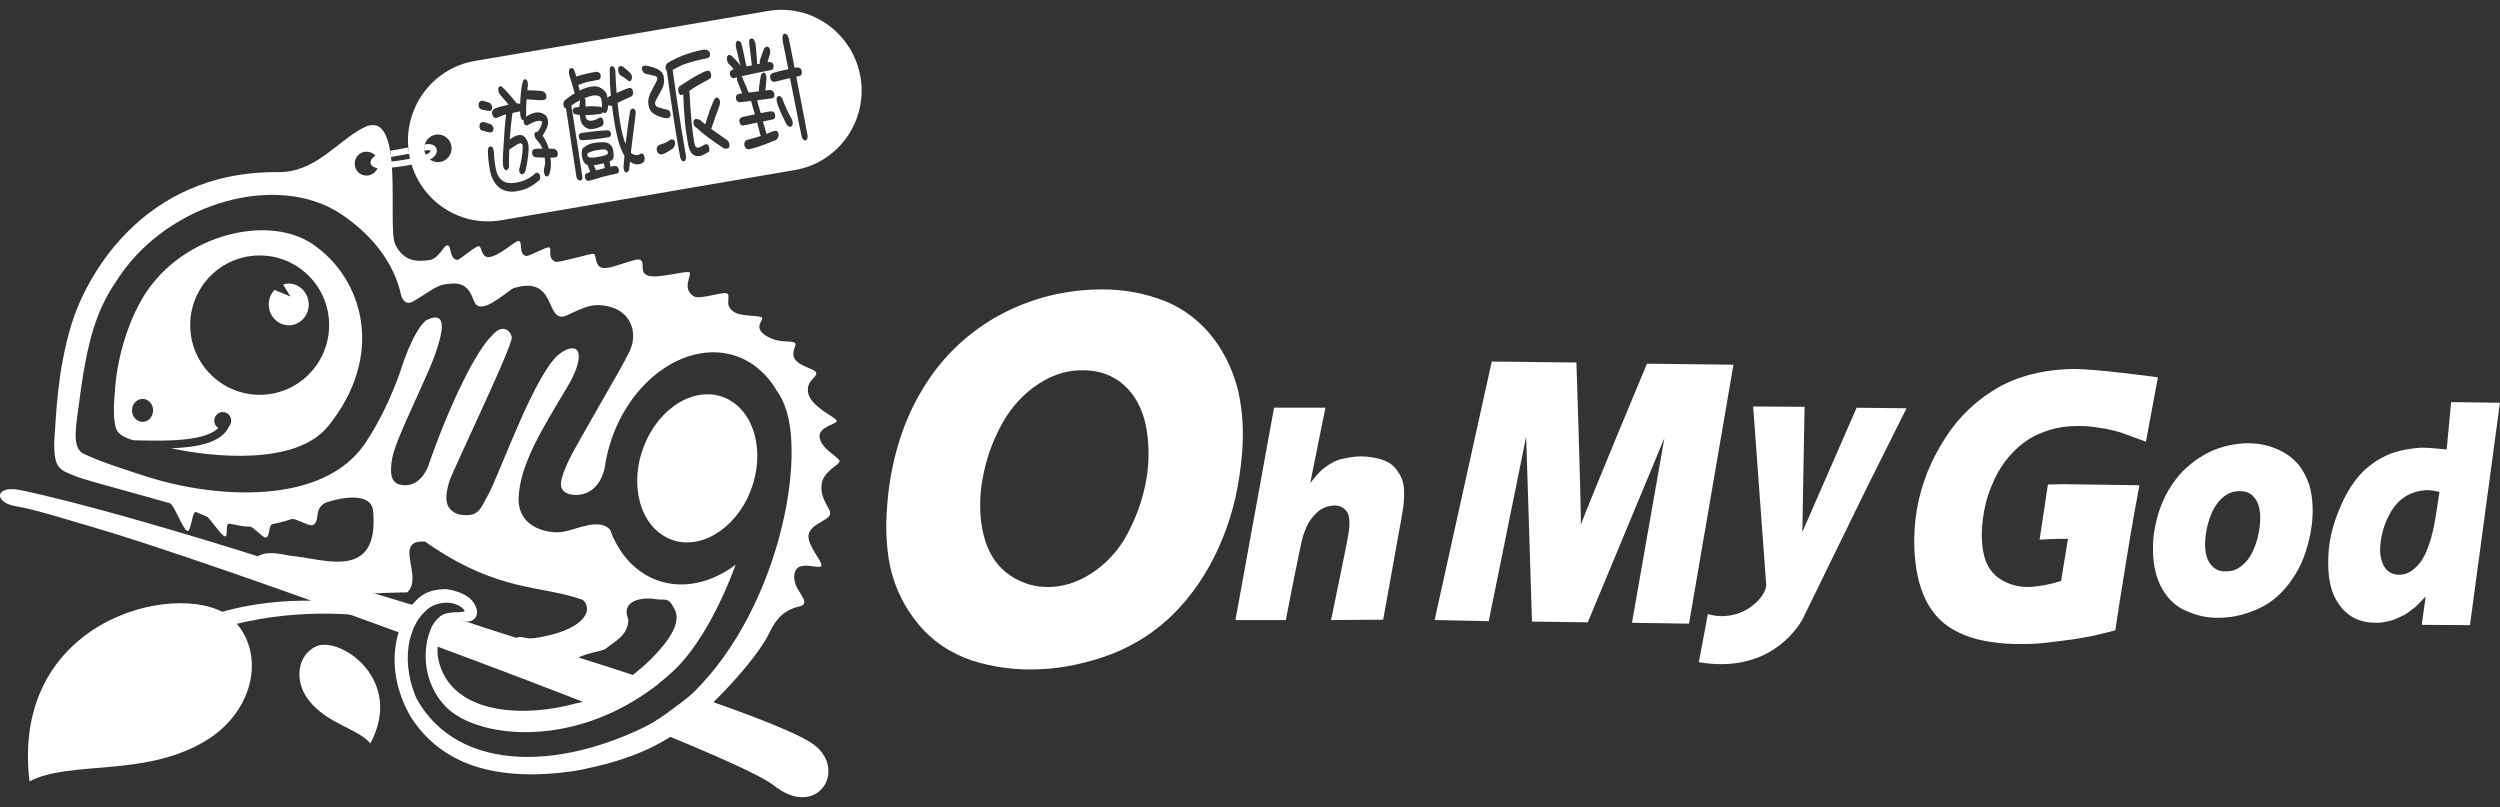 <svg width="127" height="41" viewBox="0 0 127 41" fill="none" xmlns="http://www.w3.org/2000/svg">
<rect x="0" y="0" width="127" height="41" fill="#333333" stroke="none"/>
<g clip-path="url(#clip0_116_10286)">
<path d="M55.514 14.714C56.671 14.654 57.764 14.805 58.792 15.153C59.832 15.492 60.693 16.079 61.414 16.904C62.112 17.722 62.594 18.684 62.883 19.788C63.143 20.874 63.219 22.141 63.04 23.593C62.87 25.119 62.495 26.531 61.903 27.828C61.328 29.109 60.567 30.223 59.646 31.155C58.722 32.084 57.651 32.761 56.475 33.224C55.268 33.676 54.058 33.945 52.818 33.998C51.598 34.059 50.435 33.891 49.358 33.549C48.284 33.183 47.38 32.583 46.652 31.708C45.931 30.833 45.456 29.857 45.216 28.767C44.994 27.681 44.967 26.467 45.123 25.099C45.349 23.124 45.914 21.36 46.828 19.834C47.729 18.309 48.949 17.081 50.488 16.169C52.031 15.277 53.719 14.788 55.521 14.711L55.514 14.714ZM54.846 18.808C54.025 18.838 53.244 19.13 52.516 19.67C51.778 20.207 51.173 20.944 50.721 21.877C50.255 22.802 49.973 23.778 49.84 24.814C49.737 25.786 49.8 26.658 50.039 27.429C50.276 28.214 50.698 28.814 51.326 29.24C51.944 29.649 52.629 29.854 53.383 29.817C54.178 29.783 54.949 29.502 55.684 28.962C56.398 28.442 57.017 27.718 57.442 26.785C57.897 25.863 58.177 24.898 58.3 23.902C58.403 22.939 58.336 22.054 58.12 21.249C57.871 20.435 57.469 19.828 56.9 19.398C56.328 18.979 55.647 18.778 54.843 18.812L54.846 18.808Z" fill="white"/>
<path d="M114.083 22.52C114.625 22.5 115.147 22.594 115.622 22.792C116.094 22.986 116.49 23.265 116.795 23.644C117.085 24.036 117.307 24.485 117.4 25.005C117.497 25.525 117.51 26.075 117.434 26.698C117.36 27.272 117.217 27.828 117.005 28.375C116.795 28.908 116.49 29.418 116.091 29.884C115.672 30.367 115.186 30.739 114.605 30.974C114.036 31.225 113.455 31.359 112.84 31.379C112.261 31.406 111.743 31.312 111.258 31.114C110.766 30.944 110.38 30.662 110.078 30.27C109.782 29.897 109.576 29.418 109.469 28.905C109.353 28.358 109.353 27.781 109.403 27.191C109.489 26.581 109.635 26.021 109.875 25.468C110.111 24.918 110.437 24.418 110.862 23.962C111.284 23.533 111.786 23.177 112.335 22.916C112.913 22.668 113.491 22.544 114.083 22.514V22.52ZM113.734 24.951C113.461 24.951 113.189 25.055 112.963 25.233C112.703 25.441 112.514 25.709 112.354 26.055C112.205 26.413 112.099 26.792 112.049 27.205C111.972 27.808 112.039 28.274 112.238 28.579C112.448 28.908 112.74 29.056 113.102 29.022C113.388 29.022 113.641 28.942 113.887 28.734C114.123 28.549 114.332 28.274 114.485 27.905C114.645 27.547 114.748 27.148 114.794 26.739C114.834 26.403 114.834 26.091 114.771 25.82C114.714 25.538 114.598 25.337 114.415 25.159C114.233 25.012 114.02 24.941 113.734 24.951Z" fill="white"/>
<path d="M62.76 31.5L64.722 20.71H67.331L66.56 24.539C66.56 24.539 66.869 24.15 66.982 24.036C67.085 23.925 67.195 23.828 67.321 23.734C67.434 23.644 67.554 23.573 67.677 23.509C67.796 23.436 67.939 23.375 68.085 23.332C68.245 23.295 68.408 23.265 68.587 23.231C68.763 23.201 68.95 23.184 69.136 23.184C69.505 23.184 69.841 23.245 70.15 23.332C70.482 23.429 70.738 23.593 70.934 23.848C71.14 24.113 71.266 24.381 71.31 24.7C71.34 25.005 71.336 25.337 71.293 25.719C71.266 25.857 71.203 26.269 71.203 26.269L70.266 31.48L67.617 31.5C67.617 31.5 68.458 27.47 68.518 27.024C68.584 26.531 68.558 26.179 68.418 25.991C68.272 25.783 68.069 25.679 67.79 25.679C67.547 25.679 67.314 25.753 67.098 25.88C66.915 25.991 66.763 26.175 66.586 26.387C66.44 26.574 66.32 26.863 66.194 27.228C66.055 27.684 65.32 31.5 65.32 31.5H62.754H62.76Z" fill="white"/>
<path d="M72.879 31.5L75.781 18.366L80.082 18.416C80.082 18.416 80.308 25.176 80.308 26.655C80.67 25.645 83.665 18.476 83.665 18.476L88.059 18.527L85.802 31.681L82.904 31.638L84.552 22.249L80.66 31.614L77.825 31.577L77.529 22.178L75.628 31.554L72.882 31.497L72.879 31.5Z" fill="white"/>
<path d="M94.318 20.71L91.559 27.027L91.672 20.666L89.06 20.649L89.725 29.733C89.665 30.464 88.352 31.664 86.76 31.195L86.301 33.639C89.761 34.23 91.264 32.03 91.589 31.416L94.84 24.764L96.851 20.74L94.322 20.713L94.318 20.71Z" fill="white"/>
<path d="M119.591 31.393C119.94 31.574 120.329 31.638 120.748 31.638C120.99 31.638 121.246 31.581 121.485 31.52C121.718 31.443 121.938 31.336 122.167 31.225C122.373 31.088 122.556 30.957 122.712 30.826C122.838 30.685 123.024 30.521 123.224 30.303L123.024 31.741L125.474 31.758L126.997 20.458L124.517 20.428L124.291 22.835C124.291 22.835 123.38 22.735 123.005 22.742C122.459 22.772 121.934 22.869 121.432 23.05C120.95 23.245 120.482 23.536 120.053 23.942C119.621 24.371 119.238 24.951 118.929 25.659C118.607 26.383 118.391 27.101 118.308 27.852C118.258 28.375 118.258 28.871 118.318 29.354C118.391 29.837 118.524 30.256 118.747 30.591C118.969 30.947 119.255 31.212 119.591 31.393ZM120.934 27.547C120.987 27.117 121.107 26.685 121.333 26.239C121.542 25.796 121.818 25.474 122.134 25.263C122.459 25.035 122.838 24.928 123.277 24.898C123.483 24.898 123.699 24.935 123.925 24.992C123.796 25.853 123.699 26.524 123.59 26.977C123.487 27.426 123.35 27.815 123.197 28.157C123.028 28.502 122.842 28.74 122.612 28.915C122.393 29.106 122.137 29.197 121.911 29.197C121.688 29.21 121.489 29.149 121.306 29.005C121.143 28.868 121.023 28.657 120.97 28.405C120.894 28.157 120.894 27.862 120.937 27.553L120.934 27.547Z" fill="white"/>
<path d="M104.935 24.596L104.034 24.613L103.612 27.413L104.44 27.376C104.516 27.376 104.706 27.376 105.052 27.376L104.703 29.515C104.121 29.699 103.612 29.783 103.137 29.817C102.572 29.837 102.087 29.706 101.651 29.445C101.242 29.193 100.95 28.804 100.807 28.278C100.667 27.751 100.637 27.151 100.72 26.47C100.79 25.82 100.95 25.183 101.216 24.582C101.472 23.969 101.804 23.449 102.233 23.003C102.665 22.55 103.137 22.215 103.669 22.007C104.227 21.776 104.776 21.659 105.344 21.648C105.59 21.628 105.833 21.648 106.105 21.659C106.371 21.682 106.674 21.739 106.97 21.783C107.275 21.843 107.548 21.91 107.777 21.984C108 22.061 109.014 22.44 109.014 22.44L109.622 19.167C109.622 19.167 106.308 18.708 105.168 18.745C103.572 18.805 102.259 19.184 101.186 19.881C100.102 20.569 99.231 21.498 98.57 22.658C97.882 23.818 97.466 25.055 97.303 26.387C97.22 27.195 97.22 27.983 97.327 28.734C97.426 29.475 97.632 30.129 97.928 30.665C98.228 31.195 98.62 31.617 99.125 31.926C99.637 32.234 100.222 32.452 100.893 32.57C101.571 32.694 102.266 32.734 102.987 32.714C103.41 32.714 103.908 32.66 104.463 32.587C105.035 32.523 105.524 32.456 105.923 32.372C106.338 32.312 106.84 32.174 107.458 32.023C107.581 31.185 107.774 29.931 108.043 28.305C108.266 26.916 108.582 25.166 108.681 24.65L104.935 24.599V24.596Z" fill="white"/>
<path d="M1.851 38.867C2.759 37.757 6.668 29.354 17.886 30.648C19.223 30.699 19.602 30.749 19.748 30.799C19.891 30.846 19.891 31.379 19.655 31.42C19.416 31.473 8.586 28.962 1.851 38.867Z" fill="white"/>
<path d="M11.817 31.456C9.653 29.331 0.475 31.135 1.499 39.692C3.587 38.612 7.243 39.491 10.351 37.69C12.92 36.201 13.555 33.16 11.817 31.456Z" fill="white"/>
<path d="M16.075 32.828C17.255 32.315 20.559 34.488 18.814 37.764C18.166 36.996 16.6 36.775 15.676 35.561C14.902 34.558 15.131 33.244 16.075 32.828Z" fill="white"/>
<path d="M19.818 7.662L19.867 7.974L20.782 7.807L20.738 7.491L19.818 7.662Z" fill="white"/>
<path d="M21.573 7.34C21.573 7.34 21.553 7.387 21.553 7.491C21.546 7.542 21.546 7.572 21.553 7.652C21.722 7.602 21.865 7.642 21.879 7.659C21.879 7.672 21.862 7.716 21.779 7.776C21.456 8.018 19.572 8.299 19.213 8.236C19.196 8.229 19.193 8.226 19.176 8.219C19.186 8.219 19.226 8.172 19.236 8.169C19.236 8.169 19.226 8.108 19.196 8.014C19.176 7.927 19.14 7.877 19.14 7.877C19.013 7.934 18.8 8.092 18.827 8.279C18.85 8.464 19.073 8.524 19.153 8.541C19.552 8.611 21.543 8.343 21.965 8.028C22.264 7.807 22.194 7.589 22.164 7.522C22.071 7.337 21.862 7.294 21.576 7.337L21.573 7.34Z" fill="white"/>
<path d="M37.093 20.341C35.683 19.516 33.788 20.391 32.871 22.299C31.944 24.204 32.339 26.42 33.755 27.245C35.161 28.07 37.049 27.191 37.977 25.29C38.894 23.382 38.498 21.169 37.093 20.344V20.341Z" fill="white"/>
<path d="M42.654 23.442C42.67 23.238 41.693 22.815 41.633 22.192C41.593 21.682 42.464 21.565 42.507 21.39C42.537 21.223 41.184 20.689 41.055 19.955C40.952 19.375 41.414 19.224 41.464 19C41.5 18.778 41.048 18.741 40.613 18.463C39.974 18.054 40.543 17.547 40.38 17.417C40.224 17.289 39.662 17.437 39.074 17.145C38.199 16.706 38.751 16.324 38.721 16.153C38.675 15.992 37.717 16.112 37.295 15.851C36.773 15.526 37.122 15.11 36.963 14.929C36.803 14.754 35.55 15.257 35.238 15.049C34.599 14.63 35.184 13.946 35.022 13.836C34.859 13.722 33.297 14.214 32.848 13.976C32.482 13.779 32.775 13.353 32.539 13.205C32.299 13.061 31.016 13.718 30.591 13.604C30.172 13.49 30.335 12.907 30.135 12.893C29.939 12.893 28.397 13.349 28.231 13.299C27.769 13.152 28.071 12.565 27.878 12.565C27.686 12.565 26.884 13.021 26.735 13.004C26.339 12.954 26.555 12.273 26.359 12.239C26.177 12.203 25.329 13.061 24.8 13.061C24.451 13.061 24.488 12.548 24.332 12.508C24.175 12.467 23.351 13.222 23.218 13.202C22.826 13.145 22.946 12.531 22.753 12.467C22.56 12.404 22.39 13.021 21.882 13.202C21.227 13.296 20.559 13.339 20.09 12.444C19.622 11.549 20.669 5.278 18.408 6.516C17.042 7.26 15.992 8.766 14.124 8.745C7.107 8.685 4.301 14.271 3.636 16.458C2.895 18.895 2.855 21.105 2.752 22.503C2.752 23.905 3.061 23.868 4.025 24.261C4.67 24.479 7.509 25.236 8.639 25.568C8.852 25.662 9.277 26.863 9.51 26.97C9.716 27.061 9.753 25.914 9.962 26.014C10.135 26.088 10.314 26.165 10.494 26.239C10.683 26.326 11.212 27.191 11.418 27.242C11.611 27.302 11.428 26.574 11.637 26.601C11.97 26.651 12.355 26.769 12.698 26.752C12.861 26.752 13.349 27.319 13.495 27.309C13.731 27.285 13.625 26.668 13.851 26.621C14.184 26.558 14.506 26.474 14.812 26.37C15.005 26.309 15.703 26.752 15.879 26.675C16.291 26.497 15.919 25.9 16.494 25.558C16.577 25.508 18.737 24.77 18.95 25.9C19.306 29.602 16.387 28.355 14.755 28.234C13.898 28.06 13.489 28.026 13.05 28.281C13.07 28.305 13.193 28.415 13.758 28.593C14.4 28.761 15.048 28.989 15.709 29.243C16.002 29.411 15.975 30.139 15.726 30.226C15.586 30.454 15.835 30.648 16.244 30.615C17.291 30.484 17.122 30.139 20.685 30.092C21.543 29.317 19.924 27.402 21.593 27.513C25.322 30.139 27.569 29.709 29.62 30.481C30.202 31.067 29.557 32.053 27.187 32.412C26.612 32.503 26.432 32.211 26.19 32.459C25.954 32.691 26.549 32.768 27.014 32.915C27.376 33.019 27.39 33.049 27.559 33.096C28.513 33.351 26.931 34.002 27.29 34.263C27.589 34.478 28.45 34.169 29.065 33.602C29.683 33.123 30.561 33.133 30.8 32.932C31.152 32.63 31.93 32.288 31.917 31.47C31.512 30.497 32.628 30.333 33.243 30.427C33.825 30.531 33.918 30.266 34.274 30.953C34.573 31.524 34.151 32.295 33.483 33.042C32.492 34.196 30.657 35.504 29.188 35.749C26.791 36.413 23.155 36.372 22.341 33.777C21.875 32.358 22.892 31.289 23.507 31.527C23.973 31.708 24.381 31.349 24.182 30.846C23.936 30.199 23.142 29.991 22.636 29.924C21.789 29.964 21.383 30.152 20.825 30.856C19.449 33.076 20.173 35.225 20.858 36.402C22.404 38.834 25.159 39.736 29.125 39.175C32.412 38.592 33.808 37.62 34.766 36.962C35.829 36.225 38.406 33.596 39.1 32.114C39.778 30.665 40.729 30.93 40.835 30.675C40.988 30.33 40.2 29.86 40.37 29.099C40.543 28.402 41.66 28.968 41.726 28.74C41.786 28.516 40.992 27.691 41.075 27.174C41.164 26.641 41.989 26.477 42.145 26.182C42.308 25.894 41.693 25.501 41.73 24.686C41.763 23.942 42.634 23.64 42.654 23.429V23.442ZM18.618 7.703C18.96 7.703 19.223 7.981 19.223 8.313C19.223 8.645 18.957 8.92 18.618 8.92C18.279 8.92 18.019 8.648 18.019 8.313C18.019 7.978 18.285 7.703 18.618 7.703ZM33.785 36.389C28.736 39.236 23.285 39.32 21.161 35.49C20.217 33.301 20.895 31.319 22.005 30.762C23.022 30.33 23.674 30.987 23.594 31.058C23.225 31.175 22.557 30.947 22.148 31.55C21.373 32.6 21.373 34.659 22.706 35.96C24.381 37.589 29.816 38.183 34.26 34.038C35.514 32.818 36.591 30.793 37.375 28.687C35.939 29.767 34.217 30.031 32.801 29.203C31.96 28.707 31.349 27.892 30.99 26.906C30.464 26.309 29.324 26.876 28.683 26.997C28.084 27.154 26.286 26.936 26.346 25.28C26.413 23.613 27.509 21.84 28.796 19.697C29.816 17.997 29.437 17.293 28.497 17.92C27.2 18.782 25.349 24.217 24.744 25.236C24.381 25.9 24.282 26.299 23.314 26.132C22.44 25.863 22.673 25.025 22.806 24.515C22.939 24.006 25.96 17.776 25.997 17.159C25.997 16.897 25.578 16.344 24.986 17.055C24.219 17.786 22.896 20.374 21.739 23.714C21.739 23.714 21.33 24.857 20.316 24.619C19.881 24.512 19.781 24.083 19.924 23.278C20.117 22.192 21.879 18.882 22.228 17.621C22.869 15.663 21.902 16.153 21.672 16.263C21.44 16.384 20.895 17.088 20.3 18.969C20.3 18.969 19.738 20.619 18.847 22.051C18.747 22.208 18.651 22.376 18.545 22.527C16.391 25.702 10.946 25.307 7.569 24.247C6.568 23.929 5.036 23.446 4.188 23.02C3.643 22.671 3.862 21.645 4.042 20.287C4.507 16.682 5.099 15.469 6.043 14.074C8.639 10.224 14.114 8.766 17.288 10.851C18.834 11.871 20.027 13.309 20.386 15.043C20.516 15.361 20.705 15.472 20.978 15.318C22.051 14.694 22.151 14.432 23.009 14.402C23.86 14.365 23.973 15.12 24.126 15.391C24.465 15.988 25.575 14.956 26.064 14.647C28.314 13.943 27.666 16.35 28.699 16.062C29.56 15.693 30.056 15.311 31.046 15.603C32.05 15.891 32.419 16.917 31.983 17.846C31.551 18.771 29.215 22.661 28.849 23.479C28.487 24.304 28.264 24.901 28.905 25.096C29.338 25.22 30.368 25.189 30.71 23.815C30.82 23.023 31.049 22.225 31.415 21.454C32.861 18.466 35.829 17.091 38.033 18.379C38.11 18.423 38.179 18.466 38.253 18.517C38.263 18.527 38.279 18.543 38.299 18.553C38.349 18.59 38.395 18.624 38.449 18.664C38.462 18.678 38.482 18.688 38.492 18.704C38.538 18.738 38.588 18.782 38.638 18.825C38.648 18.832 38.651 18.849 38.671 18.859C38.718 18.906 38.768 18.953 38.818 19.003C38.828 19.009 38.838 19.016 38.844 19.02C38.894 19.077 38.944 19.134 38.987 19.187C38.994 19.187 39.001 19.197 39.007 19.204C39.05 19.268 39.107 19.325 39.15 19.388C39.157 19.392 39.157 19.395 39.163 19.395C39.263 19.533 39.356 19.677 39.439 19.821C39.655 20.099 39.831 20.465 39.971 20.924C40.945 24.264 39.017 32.721 33.779 36.389H33.785Z" fill="white"/>
<path d="M14.669 14.406C14.569 14.406 14.473 14.426 14.383 14.453L14.758 15.066L13.944 14.727C13.765 14.919 13.652 15.18 13.652 15.472C13.652 16.055 14.114 16.525 14.672 16.525C15.231 16.525 15.683 16.052 15.683 15.472C15.683 14.892 15.234 14.406 14.672 14.406H14.669Z" fill="white"/>
<path d="M15.882 12.4C13.625 10.881 9.43 11.894 7.462 14.795C6.575 16.099 6.003 18.01 5.864 19.526C5.76 20.653 5.751 21.29 5.893 21.759C5.99 22.058 6.329 22.235 6.761 22.363L7.08 22.373C8.44 22.4 10.391 22.433 11.095 21.742C10.959 21.665 10.886 21.531 10.886 21.37C10.886 21.129 11.079 20.934 11.315 20.934C11.551 20.934 11.747 21.129 11.747 21.37C11.747 21.471 11.707 21.565 11.651 21.635C11.275 22.5 10.012 22.728 8.689 22.772C10.68 23.201 15.008 23.701 16.673 21.648C19.602 18.02 18.438 14.131 15.879 12.4H15.882ZM7.25 21.43C6.95 21.43 6.708 21.176 6.708 20.847C6.708 20.518 6.95 20.264 7.25 20.264C7.549 20.264 7.778 20.529 7.778 20.847C7.778 21.166 7.542 21.43 7.25 21.43ZM13.193 20.056C11.245 20.056 9.663 18.473 9.663 16.515C9.663 14.556 11.245 12.977 13.193 12.977C15.141 12.977 16.72 14.563 16.72 16.515C16.72 18.466 15.144 20.056 13.193 20.056Z" fill="white"/>
<path d="M21.706 30.957C19.216 30.199 15.872 29.223 14.805 28.831C13.309 28.284 5.312 25.796 1.044 24.898C-0.286 24.626 -0.312 25.531 0.781 25.712C1.881 25.9 3.53 26.437 4.65 26.759C7.695 27.637 14.247 29.911 20.855 32.342C20.881 32.238 20.978 31.872 21.151 31.581C21.343 31.252 21.676 30.98 21.709 30.957H21.706Z" fill="white"/>
<path d="M41.374 37.851C40.626 37.267 38.063 36.292 35.125 35.282C35.091 35.313 34.842 35.524 34.038 36.114C33.25 36.694 32.858 36.879 32.785 36.912C36.198 38.294 38.691 39.404 39.31 39.9C41.497 41.64 43.056 39.162 41.374 37.848V37.851Z" fill="white"/>
<path d="M32.409 35.45C33.2 34.961 33.429 34.746 33.459 34.719C29.431 33.378 25.196 32.1 24.116 31.721C23.743 31.591 23.192 31.416 22.54 31.212C22.513 31.225 22.134 31.41 21.912 31.886C21.746 32.315 21.696 32.563 21.682 32.647C24.963 33.861 28.224 35.098 31.036 36.215H31.026C31.026 36.215 31.668 35.869 32.402 35.453L32.409 35.45Z" fill="white"/>
<path d="M43.714 3.917C43.328 1.684 41.231 0.178 39.024 0.557L24.109 3.099C21.902 3.481 20.406 5.597 20.782 7.833C21.157 10.067 23.258 11.569 25.468 11.187L40.38 8.638C42.594 8.263 44.09 6.147 43.714 3.914V3.917ZM22.181 8.232C21.805 8.199 21.513 7.857 21.553 7.471C21.583 7.089 21.928 6.797 22.311 6.837C22.693 6.871 22.976 7.213 22.939 7.599C22.902 7.988 22.567 8.269 22.181 8.236V8.232ZM24.471 5.117C24.491 5.111 24.541 5.124 24.624 5.147C24.727 5.174 24.774 5.188 24.79 5.194C24.907 5.225 24.973 5.298 25.003 5.416C25.016 5.533 24.977 5.614 24.873 5.64C24.837 5.64 24.714 5.62 24.518 5.577C24.415 5.563 24.345 5.506 24.315 5.399C24.298 5.248 24.345 5.147 24.471 5.117ZM24.518 6.197C24.518 6.197 24.588 6.197 24.681 6.224C24.777 6.257 24.84 6.284 24.857 6.284C24.97 6.318 25.043 6.395 25.066 6.506C25.08 6.63 25.033 6.707 24.937 6.727C24.897 6.737 24.77 6.713 24.558 6.65C24.448 6.64 24.392 6.586 24.358 6.482C24.345 6.318 24.392 6.221 24.518 6.194V6.197ZM24.893 7.441C24.99 7.428 25.056 7.491 25.076 7.636C25.09 7.686 25.099 7.807 25.106 7.998C25.129 8.216 25.149 8.38 25.176 8.504C25.226 8.826 25.342 9.051 25.525 9.178C25.684 9.302 25.927 9.329 26.25 9.272C26.562 9.218 26.835 9.094 27.074 8.91C27.14 8.836 27.21 8.792 27.25 8.776C27.346 8.769 27.413 8.816 27.433 8.93C27.459 9.064 27.433 9.155 27.34 9.198C27.027 9.463 26.708 9.631 26.386 9.684L26.24 9.718C25.937 9.768 25.668 9.725 25.412 9.564C25.136 9.372 24.96 9.054 24.88 8.605L24.867 8.511C24.824 8.299 24.794 8.018 24.784 7.666C24.784 7.538 24.814 7.461 24.893 7.444V7.441ZM25.415 4.376C25.485 4.366 25.724 4.604 26.127 5.101C26.173 5.137 26.21 5.188 26.23 5.248C26.313 5.241 26.373 5.255 26.422 5.292C26.422 5.238 26.426 5.171 26.432 5.101C26.462 4.604 26.509 4.296 26.555 4.165C26.579 4.081 26.615 4.034 26.665 4.028C26.745 4.017 26.788 4.078 26.811 4.199C26.821 4.279 26.821 4.376 26.795 4.507C26.795 4.537 26.788 4.557 26.788 4.584C26.855 4.584 26.958 4.588 27.094 4.594C27.35 4.608 27.506 4.621 27.543 4.628C27.662 4.668 27.735 4.735 27.755 4.846C27.779 4.98 27.732 5.05 27.629 5.077C27.519 5.101 27.227 5.084 26.752 5.044C26.728 5.298 26.725 5.567 26.728 5.862V5.935C26.855 5.828 27.017 5.758 27.214 5.718C27.346 5.694 27.476 5.718 27.593 5.778C27.726 5.838 27.802 5.942 27.828 6.08L27.835 6.153C27.872 6.318 27.779 6.563 27.563 6.894C27.582 6.925 27.613 6.962 27.629 6.998C27.735 7.149 27.815 7.334 27.875 7.548C28.021 7.555 28.111 7.558 28.144 7.558C28.244 7.595 28.317 7.659 28.334 7.756C28.35 7.887 28.317 7.968 28.227 7.994C28.174 8.004 28.091 8.008 27.962 8.011C27.995 8.232 27.995 8.437 27.962 8.628C27.932 8.839 27.875 8.95 27.802 8.963C27.722 8.977 27.669 8.916 27.646 8.796C27.619 8.692 27.626 8.611 27.646 8.541C27.682 8.413 27.699 8.303 27.692 8.192C27.686 8.132 27.682 8.071 27.672 8.008C27.539 8.008 27.39 8.001 27.217 7.988C27.12 7.978 27.051 7.921 27.034 7.823C27.011 7.672 27.057 7.592 27.17 7.568C27.224 7.552 27.35 7.545 27.556 7.552C27.496 7.404 27.41 7.27 27.29 7.133C27.214 7.059 27.164 6.975 27.154 6.888C27.14 6.78 27.17 6.717 27.253 6.697C27.273 6.687 27.3 6.697 27.32 6.697C27.483 6.445 27.556 6.284 27.536 6.197C27.523 6.14 27.436 6.123 27.273 6.153C27.18 6.17 27.087 6.207 26.988 6.261C26.891 6.321 26.821 6.351 26.768 6.365C26.682 6.378 26.628 6.328 26.609 6.224C26.599 6.18 26.599 6.147 26.599 6.106C26.515 6.103 26.462 6.029 26.439 5.885C26.426 5.828 26.422 5.748 26.422 5.654C26.416 5.654 26.389 5.661 26.383 5.667C26.25 5.691 26.13 5.714 26.027 5.741C26.027 5.791 26.027 5.835 26.01 5.899C25.967 6.207 25.934 6.603 25.894 7.086C26.044 6.972 26.177 6.901 26.296 6.871L26.343 6.864C26.459 6.844 26.559 6.871 26.635 6.938C26.748 7.055 26.805 7.166 26.821 7.277L26.838 7.337C26.861 7.465 26.861 7.649 26.828 7.904C26.785 8.283 26.728 8.554 26.675 8.732C26.632 8.799 26.582 8.843 26.539 8.856C26.459 8.863 26.392 8.806 26.373 8.675C26.363 8.621 26.373 8.574 26.396 8.524C26.476 8.212 26.522 7.934 26.539 7.716C26.552 7.548 26.562 7.438 26.552 7.387C26.542 7.351 26.532 7.324 26.499 7.3C26.476 7.28 26.439 7.28 26.413 7.28C26.349 7.29 26.266 7.337 26.15 7.411C25.99 7.522 25.911 7.575 25.871 7.595C25.861 7.924 25.847 8.212 25.861 8.447C25.847 8.554 25.808 8.618 25.724 8.655C25.651 8.648 25.595 8.581 25.561 8.447C25.538 8.33 25.538 8.031 25.568 7.575C25.615 6.727 25.665 6.143 25.711 5.808C25.601 5.838 25.522 5.868 25.475 5.889C25.365 5.932 25.276 5.966 25.223 5.992C25.11 6.003 25.036 5.932 25 5.795C24.98 5.687 25.013 5.604 25.086 5.54C25.206 5.476 25.455 5.402 25.837 5.312C25.724 5.178 25.591 5.03 25.452 4.862C25.385 4.795 25.339 4.705 25.312 4.601C25.296 4.474 25.332 4.4 25.422 4.37L25.415 4.376ZM30.179 3.662C30.371 3.625 30.481 3.675 30.514 3.823C30.528 3.94 30.501 4.017 30.418 4.051C29.966 4.128 29.687 4.192 29.58 4.242C29.491 4.272 29.434 4.299 29.378 4.316C29.394 4.393 29.414 4.474 29.437 4.541C29.444 4.561 29.451 4.584 29.451 4.598C29.64 4.504 29.816 4.443 29.989 4.41L30.069 4.396C30.255 4.363 30.425 4.396 30.584 4.507C30.73 4.608 30.823 4.735 30.85 4.903L30.863 4.966C30.863 4.966 30.867 4.976 30.867 4.983C30.88 4.956 30.897 4.936 30.92 4.916C30.96 4.896 30.986 4.876 31.033 4.862C30.99 4.443 30.973 4.021 30.973 3.595C30.963 3.454 31.006 3.37 31.086 3.36C31.166 3.357 31.222 3.431 31.259 3.578C31.265 3.605 31.265 3.675 31.269 3.8C31.285 4.121 31.295 4.427 31.325 4.722C31.645 4.574 31.857 4.49 31.97 4.467C32.067 4.46 32.133 4.514 32.153 4.634C32.183 4.755 32.15 4.852 32.063 4.906C31.781 5.027 31.551 5.137 31.372 5.228C31.415 5.634 31.462 6.003 31.521 6.341C31.595 6.747 31.681 7.072 31.781 7.314C31.854 6.7 31.924 6.143 32.01 5.644C32.047 5.567 32.09 5.52 32.14 5.51C32.213 5.51 32.256 5.56 32.289 5.657C32.296 5.734 32.289 5.815 32.279 5.895C32.2 6.489 32.13 7.106 32.047 7.763C32.163 7.86 32.289 7.9 32.426 7.87C32.446 7.87 32.485 7.85 32.532 7.817C32.542 7.807 32.552 7.8 32.559 7.8C32.652 7.78 32.715 7.843 32.741 7.974C32.761 8.112 32.741 8.202 32.668 8.253C32.618 8.289 32.585 8.316 32.569 8.316L32.439 8.343C32.293 8.37 32.146 8.32 32.004 8.209C31.99 8.353 31.97 8.491 31.957 8.635C31.917 8.709 31.874 8.752 31.827 8.759C31.758 8.759 31.701 8.698 31.684 8.585C31.668 8.514 31.674 8.43 31.684 8.36C31.701 8.199 31.708 8.051 31.724 7.911C31.528 7.615 31.375 7.116 31.246 6.418L31.216 6.237C31.163 5.949 31.123 5.657 31.089 5.362C31.059 5.369 31.04 5.376 31.02 5.376C30.966 5.389 30.927 5.372 30.887 5.329C30.887 5.419 30.887 5.483 30.87 5.536C30.847 5.657 30.8 5.724 30.75 5.741C30.71 5.751 30.657 5.731 30.627 5.687C30.611 5.741 30.571 5.775 30.511 5.785C30.228 5.828 29.973 5.852 29.75 5.842V5.929C29.76 6.003 29.796 6.06 29.84 6.093C29.903 6.133 29.999 6.147 30.115 6.12C30.198 6.106 30.311 6.063 30.441 5.986C30.468 5.972 30.488 5.966 30.508 5.966C30.584 5.962 30.631 6.033 30.657 6.174C30.674 6.254 30.651 6.321 30.601 6.392C30.454 6.465 30.331 6.516 30.235 6.529L30.155 6.549C29.999 6.579 29.86 6.549 29.736 6.469C29.61 6.378 29.524 6.251 29.484 6.076L29.471 5.935C29.457 5.909 29.451 5.872 29.451 5.835C29.374 5.828 29.311 5.825 29.248 5.811C29.168 5.801 29.115 5.751 29.102 5.654C29.085 5.543 29.122 5.479 29.211 5.459C29.288 5.446 29.361 5.446 29.424 5.433C29.441 5.312 29.451 5.198 29.471 5.087C29.311 5.178 29.161 5.265 29.025 5.362C29.205 6.489 29.371 7.582 29.53 8.628C29.55 8.759 29.56 8.853 29.577 8.913C29.597 9.067 29.577 9.144 29.5 9.168C29.401 9.185 29.331 9.128 29.284 9C29.005 7.159 28.822 5.989 28.753 5.506C28.683 5.496 28.64 5.446 28.63 5.365C28.61 5.258 28.623 5.181 28.663 5.127C28.809 4.993 28.979 4.869 29.165 4.759C29.178 4.759 29.191 4.752 29.201 4.742C29.191 4.728 29.191 4.708 29.178 4.681C29.092 4.373 29.005 4.078 28.912 3.786C28.886 3.602 28.912 3.491 28.995 3.461C29.078 3.451 29.131 3.481 29.175 3.575C29.201 3.642 29.231 3.722 29.251 3.806C29.255 3.836 29.261 3.867 29.281 3.89C29.417 3.833 29.73 3.749 30.192 3.662H30.179ZM29.517 6.76C30.059 6.68 30.511 6.626 30.883 6.62C30.963 6.63 31.016 6.68 31.036 6.774C31.049 6.881 31.01 6.952 30.903 6.975C30.361 7.062 29.906 7.112 29.55 7.123C29.471 7.109 29.421 7.062 29.404 6.958C29.381 6.854 29.427 6.787 29.52 6.76H29.517ZM29.677 7.485C29.786 7.387 29.913 7.327 30.072 7.283L30.152 7.267C30.514 7.206 30.764 7.206 30.903 7.277C31.029 7.344 31.113 7.454 31.142 7.595L31.156 7.699C31.196 7.89 31.179 8.021 31.119 8.102C31.093 8.135 31.04 8.172 30.973 8.199C30.98 8.253 30.99 8.346 31.013 8.474C31.063 8.46 31.109 8.447 31.172 8.437C31.312 8.417 31.409 8.474 31.432 8.591C31.458 8.719 31.425 8.792 31.339 8.819C30.887 8.906 30.551 8.994 30.325 9.071C30.185 9.114 30.052 9.151 29.916 9.185C29.813 9.195 29.74 9.128 29.71 8.994C29.69 8.89 29.74 8.826 29.849 8.789C29.896 8.772 29.933 8.756 29.983 8.732C29.916 8.578 29.873 8.464 29.853 8.377C29.816 8.373 29.796 8.36 29.766 8.346C29.67 8.283 29.604 8.162 29.57 7.988L29.56 7.934C29.544 7.854 29.544 7.756 29.57 7.625C29.587 7.548 29.617 7.495 29.673 7.481L29.677 7.485ZM29.693 4.98C29.713 5.007 29.733 5.037 29.743 5.07C29.743 5.131 29.747 5.225 29.743 5.339V5.409C30.012 5.392 30.258 5.396 30.481 5.422C30.514 5.433 30.547 5.443 30.578 5.459C30.587 5.308 30.578 5.174 30.554 5.06C30.534 4.97 30.494 4.909 30.411 4.876C30.325 4.846 30.228 4.839 30.122 4.852C29.999 4.879 29.856 4.923 29.693 4.983V4.98ZM30.322 7.625C30.152 7.656 29.999 7.706 29.86 7.783C29.86 7.783 29.852 7.786 29.836 7.793V7.867C29.853 7.934 29.886 7.981 29.933 7.991C30.016 8.014 30.145 8.011 30.328 7.978L30.521 7.947C30.684 7.911 30.787 7.88 30.833 7.85C30.873 7.833 30.887 7.786 30.877 7.729C30.86 7.659 30.82 7.615 30.754 7.602C30.671 7.582 30.531 7.592 30.325 7.629L30.322 7.625ZM30.285 8.652C30.421 8.615 30.567 8.578 30.727 8.538C30.727 8.538 30.724 8.527 30.717 8.527L30.677 8.299C30.657 8.299 30.634 8.313 30.604 8.313L30.338 8.367C30.272 8.38 30.215 8.39 30.159 8.393C30.182 8.437 30.202 8.487 30.225 8.531C30.255 8.581 30.268 8.625 30.282 8.655L30.285 8.652ZM31.495 3.357C31.558 3.343 31.634 3.367 31.714 3.437C31.804 3.514 31.877 3.575 31.937 3.635C32.03 3.702 32.08 3.783 32.1 3.87C32.117 4.001 32.08 4.081 32.013 4.121C31.95 4.128 31.894 4.101 31.844 4.041C31.708 3.94 31.598 3.86 31.502 3.82C31.462 3.773 31.418 3.696 31.405 3.575C31.389 3.461 31.422 3.387 31.498 3.357H31.495ZM32.738 3.34C32.815 3.32 32.954 3.354 33.177 3.421C33.496 3.525 33.682 3.675 33.715 3.88C33.758 4.115 33.735 4.329 33.622 4.531C33.493 4.769 33.4 4.943 33.346 5.047C33.29 5.147 33.267 5.231 33.283 5.298C33.3 5.386 33.386 5.446 33.542 5.479C33.675 5.52 33.795 5.557 33.931 5.583C33.991 5.607 34.041 5.671 34.061 5.775C34.084 5.899 34.044 5.972 33.948 5.996C33.858 6.013 33.752 6.006 33.632 5.962C33.403 5.899 33.23 5.808 33.104 5.691C33.027 5.604 32.971 5.493 32.947 5.359C32.901 5.124 32.954 4.883 33.087 4.631C33.14 4.524 33.223 4.366 33.34 4.152C33.38 4.074 33.396 4.014 33.393 3.964C33.38 3.914 33.336 3.87 33.26 3.853C33.1 3.816 32.947 3.779 32.788 3.746C32.688 3.709 32.635 3.625 32.608 3.514C32.592 3.414 32.638 3.354 32.731 3.337L32.738 3.34ZM34.094 7.086C34.204 7.072 34.264 7.116 34.29 7.22C34.307 7.357 34.267 7.468 34.167 7.552C33.948 7.706 33.769 7.8 33.622 7.843C33.493 7.857 33.4 7.78 33.36 7.625C33.35 7.511 33.386 7.431 33.469 7.371C33.739 7.287 33.911 7.21 33.998 7.136C34.031 7.106 34.064 7.089 34.094 7.086ZM35.73 2.522C35.929 2.512 36.042 2.582 36.065 2.716C36.082 2.844 36.042 2.921 35.942 2.955C35.431 3.052 35.022 3.166 34.696 3.286C34.453 3.4 34.27 3.491 34.167 3.551C34.167 3.561 34.171 3.565 34.171 3.565C34.204 3.766 34.277 4.299 34.403 5.168C34.53 6.039 34.679 6.958 34.846 7.917C34.862 8.082 34.825 8.172 34.742 8.199C34.653 8.202 34.583 8.122 34.546 7.947C34.353 6.925 34.131 5.479 33.875 3.618V3.598C33.848 3.571 33.818 3.528 33.812 3.468C33.795 3.354 33.832 3.256 33.935 3.189C34.144 3.055 34.397 2.934 34.696 2.817C35.008 2.696 35.351 2.596 35.73 2.522ZM35.936 3.592C36.042 3.575 36.102 3.642 36.122 3.773C36.142 3.88 36.112 3.964 36.029 4.017C35.597 4.249 35.258 4.443 35.005 4.621C35.018 4.631 35.018 4.651 35.022 4.671C35.035 4.708 35.038 4.785 35.038 4.906C35.098 5.942 35.171 6.727 35.271 7.25C35.291 7.361 35.311 7.431 35.347 7.454C35.391 7.498 35.437 7.508 35.494 7.498C35.527 7.488 35.62 7.448 35.783 7.354C35.809 7.34 35.839 7.337 35.873 7.327C35.949 7.32 35.996 7.374 36.029 7.501C36.042 7.595 36.039 7.662 36.012 7.706C35.826 7.827 35.693 7.894 35.607 7.914L35.553 7.921C35.411 7.951 35.291 7.921 35.184 7.833C35.078 7.746 35.005 7.575 34.955 7.334L34.922 7.136C34.872 6.871 34.829 6.542 34.789 6.15C34.746 5.62 34.719 5.171 34.709 4.789C34.676 4.809 34.653 4.822 34.636 4.826C34.543 4.842 34.483 4.775 34.457 4.641C34.433 4.524 34.457 4.433 34.54 4.37C35.248 3.897 35.716 3.642 35.932 3.595L35.936 3.592ZM36.401 4.953C36.487 4.953 36.537 5.01 36.571 5.127C36.587 5.201 36.571 5.278 36.551 5.365C36.414 5.734 36.272 6.127 36.129 6.549C36.335 6.7 36.571 6.864 36.853 7.059C36.963 7.116 37.036 7.206 37.056 7.327C37.069 7.448 37.039 7.525 36.963 7.542C36.9 7.558 36.833 7.558 36.77 7.538C36.102 7.089 35.637 6.744 35.394 6.499C35.307 6.455 35.251 6.381 35.228 6.281C35.214 6.153 35.244 6.076 35.318 6.053C35.397 6.043 35.47 6.053 35.55 6.086C35.627 6.153 35.72 6.231 35.829 6.318C35.829 6.301 35.839 6.284 35.846 6.264C35.972 5.811 36.119 5.419 36.272 5.077C36.311 5.007 36.355 4.96 36.404 4.95L36.401 4.953ZM37.475 2.079C37.545 2.069 37.604 2.103 37.648 2.183C37.667 2.254 37.704 2.341 37.717 2.415C37.784 2.716 37.84 2.998 37.89 3.24C37.91 3.3 37.913 3.34 37.923 3.374C38.01 3.357 38.103 3.337 38.203 3.317C38.203 3.307 38.203 3.293 38.189 3.286C38.15 2.941 38.113 2.609 38.066 2.274C38.036 2.086 38.066 1.982 38.15 1.959C38.223 1.949 38.282 1.975 38.319 2.053C38.359 2.126 38.379 2.213 38.392 2.287C38.419 2.599 38.442 2.884 38.459 3.139C38.459 3.189 38.462 3.233 38.472 3.26C38.512 3.256 38.552 3.253 38.595 3.24C38.588 3.183 38.595 3.126 38.602 3.069C38.671 2.854 38.738 2.659 38.804 2.492C38.844 2.421 38.897 2.378 38.961 2.371C39.037 2.368 39.093 2.421 39.127 2.545C39.133 2.623 39.127 2.71 39.093 2.804C39.064 2.918 39.02 3.035 38.987 3.159H39.01C39.17 3.129 39.263 3.183 39.296 3.307C39.31 3.444 39.276 3.525 39.187 3.555C38.585 3.672 38.13 3.769 37.83 3.84C37.774 3.85 37.721 3.863 37.667 3.877C37.707 3.917 37.737 3.974 37.757 4.048C37.854 4.272 37.94 4.484 38.026 4.688V4.702C38.116 4.691 38.206 4.681 38.309 4.668C38.392 4.658 38.472 4.645 38.548 4.638C38.552 4.474 38.582 4.232 38.635 3.914C38.658 3.779 38.701 3.706 38.784 3.689C38.851 3.682 38.901 3.739 38.931 3.86C38.944 3.974 38.927 4.212 38.881 4.594C39.02 4.584 39.11 4.577 39.153 4.571C39.25 4.601 39.31 4.665 39.336 4.769C39.349 4.903 39.31 4.976 39.23 4.993C39.1 5.013 38.848 5.047 38.469 5.09C38.472 5.121 38.482 5.154 38.482 5.184C38.542 5.382 38.592 5.567 38.645 5.748C38.781 5.724 38.927 5.687 39.09 5.664C39.25 5.637 39.346 5.687 39.376 5.821C39.399 5.952 39.359 6.033 39.266 6.066C39.077 6.103 38.907 6.143 38.758 6.17C38.798 6.314 38.841 6.455 38.881 6.596C38.901 6.677 38.921 6.744 38.937 6.804C39.01 6.78 39.07 6.747 39.117 6.723C39.21 6.687 39.283 6.666 39.356 6.646C39.456 6.633 39.522 6.677 39.549 6.784C39.572 6.921 39.522 7.032 39.419 7.112C38.871 7.344 38.425 7.498 38.073 7.579C37.934 7.599 37.847 7.525 37.81 7.367C37.8 7.257 37.834 7.169 37.92 7.116C38.206 7.039 38.459 6.972 38.651 6.908C38.645 6.878 38.625 6.841 38.608 6.791C38.565 6.606 38.512 6.418 38.459 6.224C38.359 6.251 38.276 6.267 38.203 6.284C38.053 6.318 37.9 6.351 37.767 6.371C37.651 6.388 37.588 6.318 37.561 6.18C37.538 6.066 37.588 5.996 37.704 5.946C37.86 5.909 38.076 5.865 38.346 5.808C38.282 5.597 38.223 5.372 38.16 5.158V5.124C37.98 5.151 37.784 5.174 37.571 5.194C37.475 5.188 37.412 5.124 37.385 5.017C37.368 4.883 37.412 4.802 37.531 4.772C37.571 4.765 37.628 4.755 37.707 4.745C37.561 4.383 37.468 4.165 37.445 4.085C37.435 4.024 37.435 3.967 37.445 3.927C37.388 3.947 37.335 3.954 37.289 3.967C37.176 3.974 37.106 3.91 37.076 3.776C37.053 3.659 37.106 3.582 37.222 3.535C37.235 3.535 37.259 3.525 37.275 3.518C37.186 3.407 37.102 3.313 37.036 3.263C36.98 3.213 36.946 3.136 36.93 3.025C36.91 2.901 36.943 2.827 37.016 2.794C37.086 2.78 37.159 2.817 37.239 2.914C37.335 3.001 37.422 3.092 37.488 3.176C37.545 3.229 37.591 3.293 37.618 3.364C37.538 3.035 37.462 2.71 37.385 2.398C37.358 2.213 37.385 2.106 37.475 2.076V2.079ZM40.426 3.434C40.596 3.407 40.699 3.464 40.729 3.612C40.755 3.746 40.712 3.83 40.626 3.86C40.566 3.87 40.503 3.887 40.45 3.897C40.596 4.668 40.742 5.392 40.872 6.076C40.935 6.412 40.978 6.67 41.022 6.854C41.038 7.012 41.005 7.109 40.915 7.133C40.839 7.136 40.779 7.089 40.739 6.985C40.712 6.874 40.672 6.703 40.626 6.469C40.456 5.624 40.294 4.785 40.131 3.967C39.961 4.004 39.822 4.038 39.709 4.068C39.589 4.105 39.462 4.128 39.349 4.155C39.23 4.168 39.157 4.101 39.123 3.94C39.103 3.823 39.157 3.746 39.283 3.702C39.462 3.645 39.712 3.585 40.044 3.514C39.955 3.028 39.851 2.545 39.758 2.069C39.725 1.865 39.758 1.747 39.841 1.714C39.918 1.7 39.984 1.741 40.028 1.835C40.057 1.908 40.087 1.992 40.097 2.083C40.191 2.552 40.277 3.005 40.367 3.447C40.387 3.447 40.413 3.441 40.426 3.434ZM39.546 4.879C39.632 4.869 39.699 4.916 39.742 5.007C39.861 5.335 39.991 5.624 40.127 5.875C40.204 5.996 40.25 6.103 40.267 6.194C40.283 6.331 40.247 6.418 40.154 6.442C40.084 6.442 40.028 6.412 39.961 6.328C39.669 5.754 39.496 5.359 39.456 5.124C39.433 4.99 39.466 4.903 39.546 4.879Z" fill="white"/>
</g>
<defs>
<clipPath id="clip0_116_10286">
<rect width="127" height="40" fill="white" transform="translate(0 0.5)"/>
</clipPath>
</defs>
</svg>
